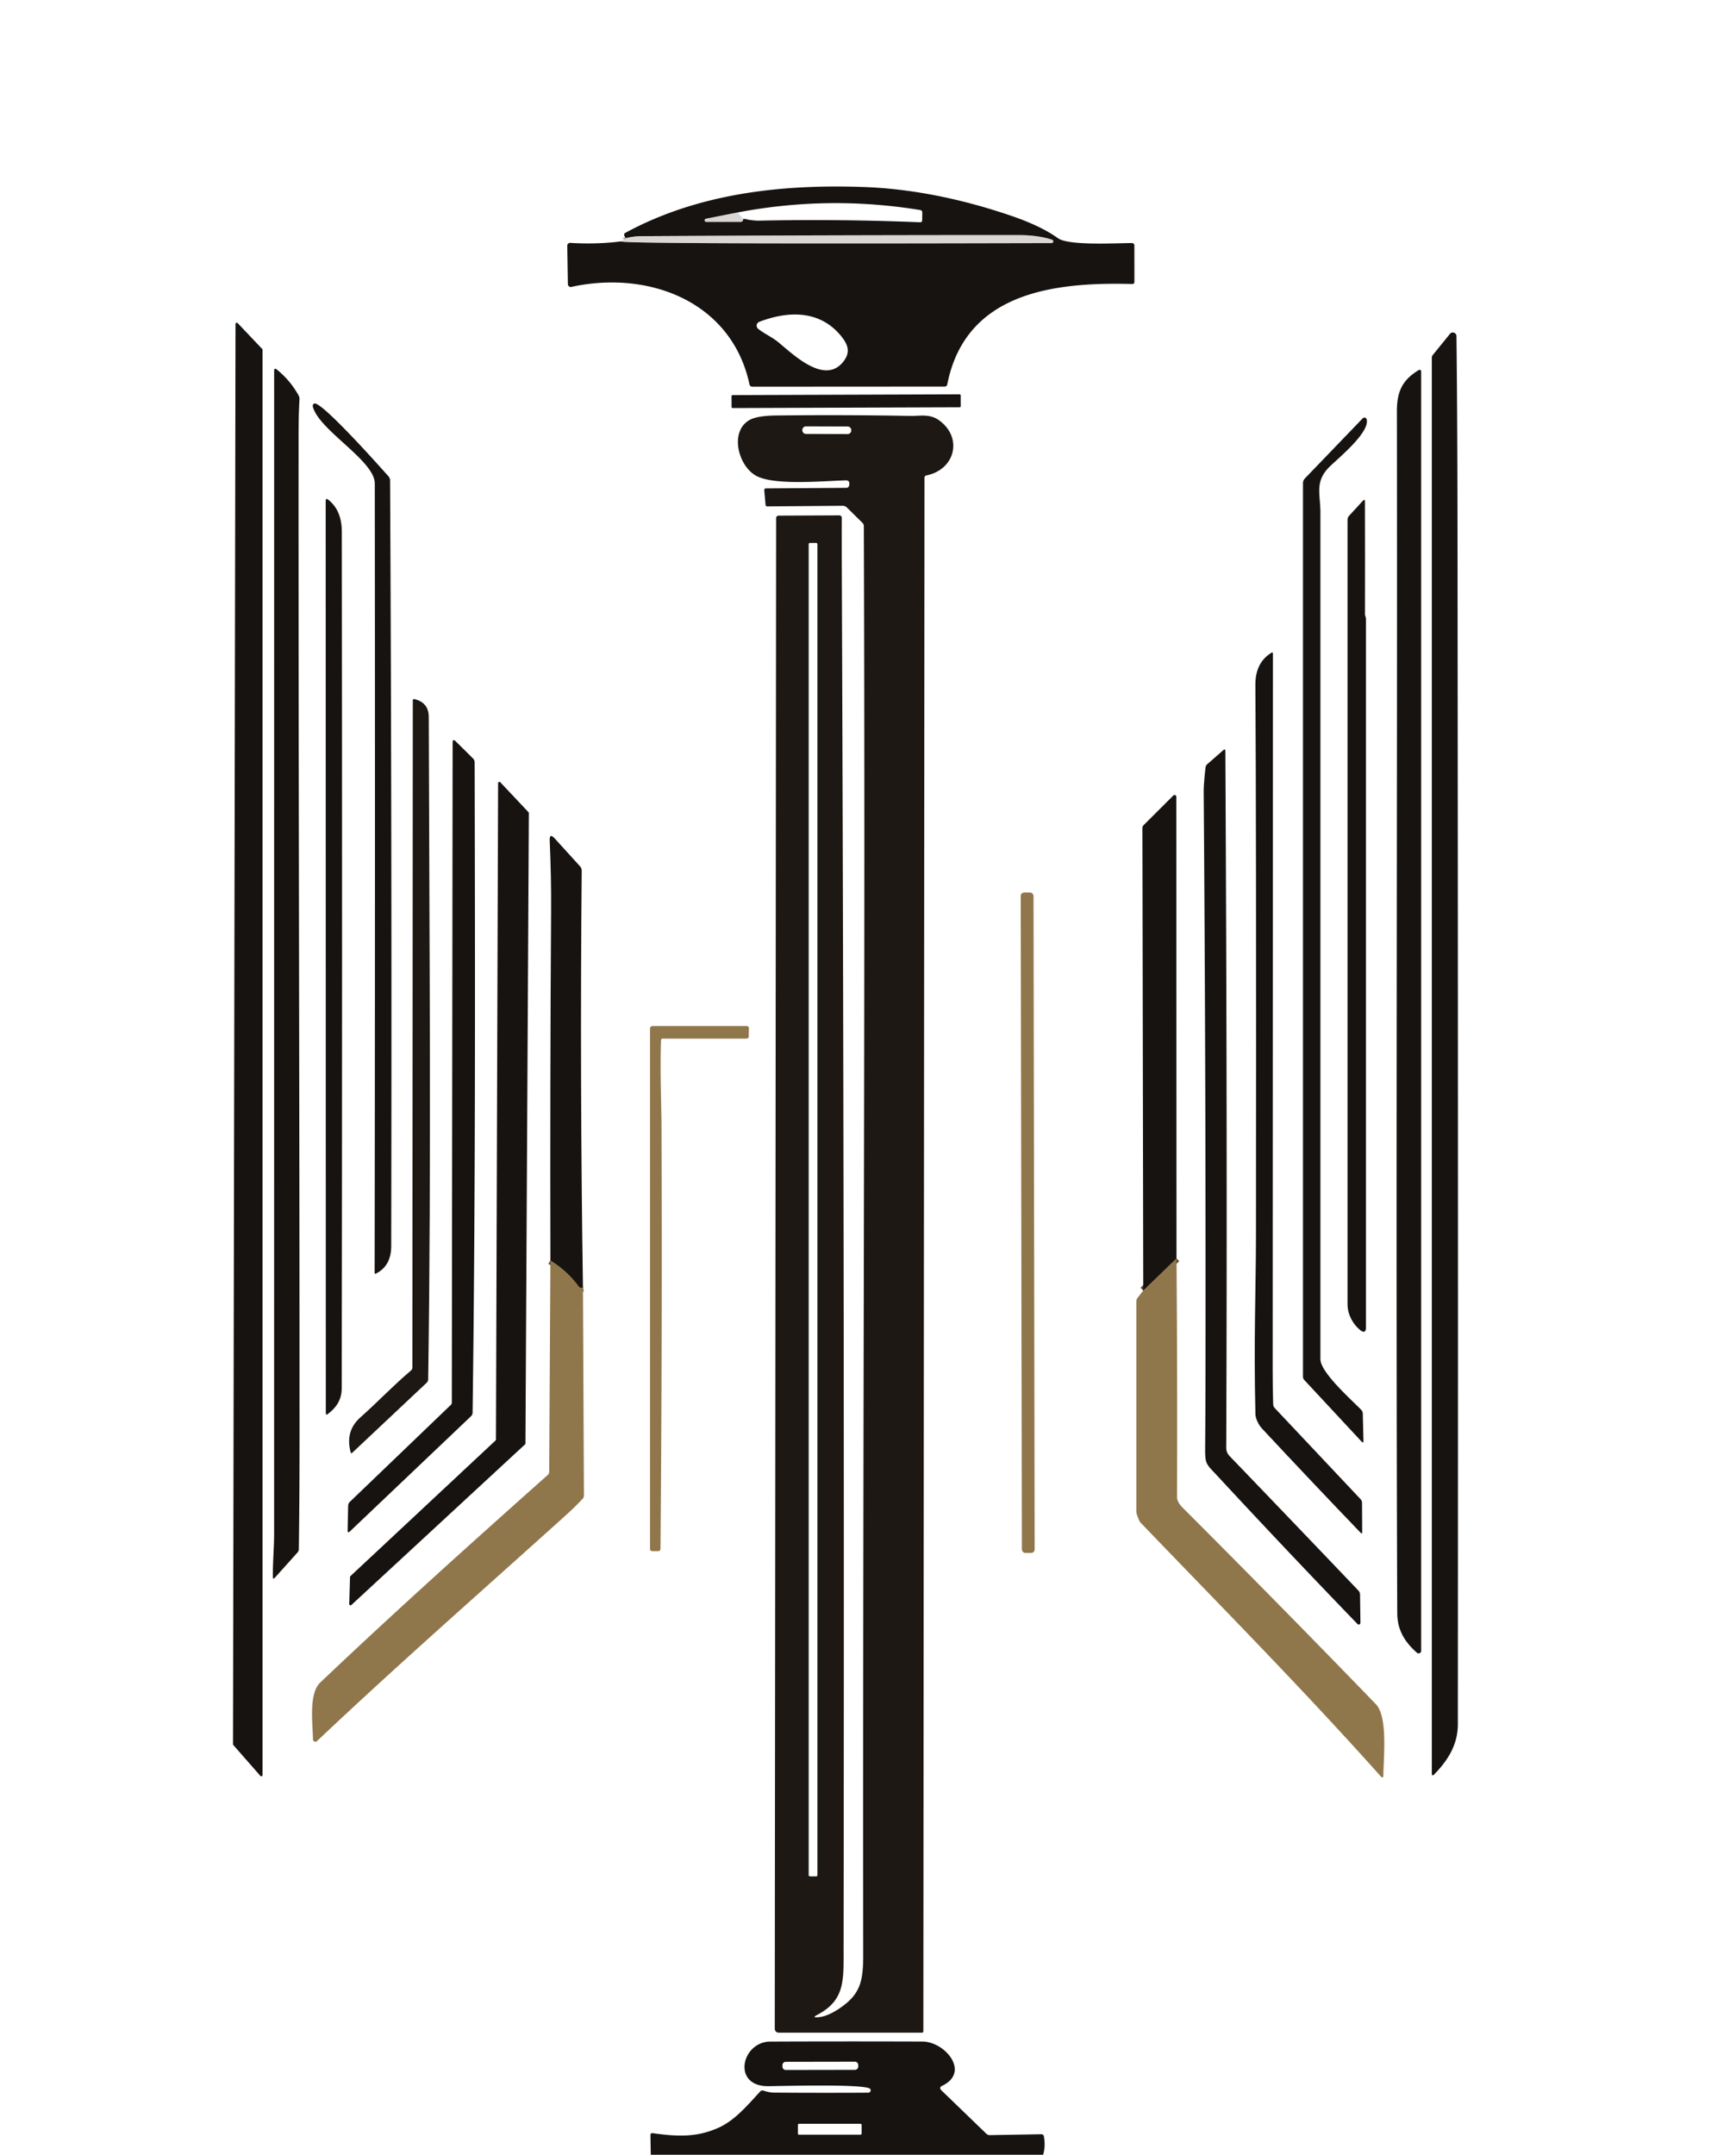 <?xml version="1.0" encoding="UTF-8" standalone="no"?>
<!DOCTYPE svg PUBLIC "-//W3C//DTD SVG 1.1//EN" "http://www.w3.org/Graphics/SVG/1.1/DTD/svg11.dtd">
<svg xmlns="http://www.w3.org/2000/svg" version="1.1" viewBox="0.00 0.00 448.00 556.00">
<g stroke-width="2.00" fill="none" stroke-linecap="butt">
<path stroke="#787573" vector-effect="non-scaling-stroke" d="
  M 160.25 62.29
  C 160.55 63.09 261.15 62.73 271.38 62.73
  A 0.45 0.45 0.0 0 0 271.52 61.86
  Q 267.90 60.66 262.75 60.66
  Q 214.09 60.66 165.44 60.94
  Q 163.43 60.95 161.50 61.46"
/>
<path stroke="#54452e" vector-effect="non-scaling-stroke" d="
  M 303.61 324.70
  L 295.03 333.00"
/>
<path stroke="#54452e" vector-effect="non-scaling-stroke" d="
  M 150.44 332.25
  Q 149.69 332.41 149.44 332.06
  Q 146.42 327.91 142.04 325.25"
/>
<path stroke="#787573" vector-effect="non-scaling-stroke" d="
  M 190.39 54.81
  L 182.16 56.44
  A 0.41 0.41 0.0 0 0 182.23 57.25
  L 191.17 57.25
  Q 191.55 57.25 191.70 56.90
  Q 191.79 56.70 191.79 56.50"
/>
</g>
<path fill="#171311" d="
  M 160.25 62.29
  C 160.55 63.09 261.15 62.73 271.38 62.73
  A 0.45 0.45 0.0 0 0 271.52 61.86
  Q 267.90 60.66 262.75 60.66
  Q 214.09 60.66 165.44 60.94
  Q 163.43 60.95 161.50 61.46
  Q 161.22 61.17 161.10 60.74
  Q 160.98 60.30 161.38 60.08
  C 180.10 49.92 201.54 47.53 222.51 48.24
  Q 240.94 48.86 260.89 55.66
  Q 268.61 58.29 273.01 61.46
  C 275.78 63.46 288.22 62.71 292.13 62.72
  A 0.61 0.61 0.0 0 1 292.74 63.33
  L 292.75 72.72
  Q 292.75 73.29 292.19 73.28
  C 272.23 72.76 249.19 75.28 244.46 99.17
  Q 244.35 99.74 243.77 99.74
  L 194.17 99.77
  Q 193.54 99.77 193.41 99.15
  C 188.81 77.79 167.38 69.66 147.46 74.03
  A 0.75 0.75 0.0 0 1 146.55 73.31
  L 146.39 63.42
  A 0.74 0.74 0.0 0 1 147.19 62.67
  Q 153.94 63.09 160.25 62.29
  Z
  M 190.39 54.81
  L 182.16 56.44
  A 0.41 0.41 0.0 0 0 182.23 57.25
  L 191.17 57.25
  Q 191.55 57.25 191.70 56.90
  Q 191.79 56.70 191.79 56.50
  C 193.10 56.67 194.53 56.96 195.84 56.94
  Q 216.61 56.50 237.40 57.35
  Q 237.97 57.38 237.98 56.80
  L 238.01 54.86
  Q 238.01 54.28 237.44 54.19
  Q 213.86 50.35 190.39 54.81
  Z
  M 200.89 88.33
  C 204.83 91.58 212.96 99.50 217.73 93.19
  C 219.44 90.93 218.88 89.04 217.27 86.98
  C 211.86 80.05 203.62 80.08 195.93 83.05
  A 1.05 1.05 0.0 0 0 195.66 84.85
  C 197.32 86.18 199.24 86.96 200.89 88.33
  Z"
/>
<path fill="#d9d7d5" d="
  M 190.39 54.81
  L 191.79 56.50
  Q 191.79 56.70 191.70 56.90
  Q 191.55 57.25 191.17 57.25
  L 182.23 57.25
  A 0.41 0.41 0.0 0 1 182.16 56.44
  L 190.39 54.81
  Z"
/>
<path fill="#d9d7d5" d="
  M 160.25 62.29
  L 161.50 61.46
  Q 163.43 60.95 165.44 60.94
  Q 214.09 60.66 262.75 60.66
  Q 267.90 60.66 271.52 61.86
  A 0.45 0.45 0.0 0 1 271.38 62.73
  C 261.15 62.73 160.55 63.09 160.25 62.29
  Z"
/>
<path fill="#171311" d="
  M 60.13 450.06
  L 60.78 83.59
  A 0.32 0.32 0.0 0 1 61.33 83.37
  L 67.66 90.04
  A 0.32 0.32 0.0 0 1 67.75 90.26
  L 67.75 458.02
  A 0.32 0.32 0.0 0 1 67.19 458.23
  L 60.21 450.27
  A 0.32 0.32 0.0 0 1 60.13 450.06
  Z"
/>
<path fill="#171311" d="
  M 375.86 86.73
  C 376.17 113.40 376.13 140.29 376.16 167.31
  Q 376.30 306.10 376.22 444.88
  C 376.22 450.18 373.65 454.23 370.15 457.82
  Q 369.50 458.48 369.50 457.55
  L 369.50 92.31
  Q 369.50 91.91 369.76 91.59
  L 374.19 86.14
  A 0.94 0.94 0.0 0 1 375.86 86.73
  Z"
/>
<path fill="#171311" d="
  M 77.05 113.19
  C 77.01 199.69 77.32 286.19 77.30 372.69
  Q 77.30 386.19 77.12 399.71
  Q 77.12 400.21 76.78 400.58
  L 70.94 407.09
  Q 70.43 407.67 70.42 406.90
  C 70.37 403.24 70.74 399.21 70.74 395.99
  Q 70.75 245.77 70.75 95.48
  A 0.33 0.32 19.4 0 1 71.28 95.23
  Q 74.85 98.05 77.06 102.04
  Q 77.32 102.52 77.29 103.06
  Q 77.05 106.66 77.05 113.19
  Z"
/>
<path fill="#171311" d="
  M 360.58 416.17
  C 360.18 312.82 360.63 210.41 360.49 106.13
  C 360.48 101.00 361.94 98.00 366.15 95.48
  A 0.40 0.40 0.0 0 1 366.75 95.82
  L 366.75 425.98
  A 0.66 0.65 21.0 0 1 365.66 426.46
  C 362.53 423.68 360.60 420.66 360.58 416.17
  Z"
/>
<rect fill="#171311" x="-29.57" y="-1.67" transform="translate(218.36,103.52) rotate(-0.2)" width="59.14" height="3.34" rx="0.26"/>
<path fill="#171311" d="
  M 96.72 124.75
  C 96.72 118.87 82.34 111.03 80.74 104.96
  Q 80.61 104.46 81.03 104.15
  C 82.58 103.02 98.46 120.89 100.26 122.92
  A 1.63 1.62 23.8 0 1 100.67 123.97
  Q 101.16 222.78 100.96 321.51
  Q 100.95 326.65 97.04 328.61
  Q 96.68 328.79 96.68 328.38
  Q 96.83 226.58 96.72 124.75
  Z"
/>
<path fill="#1d1813" d="
  M 211.03 520.52
  Q 213.51 520.35 216.60 518.26
  C 221.99 514.63 222.76 511.32 222.76 504.57
  C 222.65 360.24 223.33 253.29 222.93 135.76
  Q 222.92 135.26 222.56 134.90
  L 218.60 131.00
  Q 218.10 130.50 217.40 130.51
  L 198.05 130.67
  Q 197.60 130.68 197.56 130.24
  L 197.23 126.54
  Q 197.19 126.03 197.71 126.02
  L 218.40 125.88
  Q 218.99 125.87 219.13 125.29
  Q 219.45 123.92 218.24 123.95
  C 212.70 124.08 199.59 125.39 194.98 122.68
  C 190.42 120.01 188.28 111.32 193.40 108.39
  Q 195.35 107.27 200.29 107.21
  Q 217.55 107.00 234.80 107.32
  C 237.28 107.37 239.90 106.71 242.28 108.41
  C 248.59 112.90 246.49 121.20 239.04 122.68
  A 0.57 0.57 0.0 0 0 238.58 123.24
  L 238.28 524.17
  A 0.33 0.33 0.0 0 1 237.95 524.50
  L 200.97 524.50
  A 1.03 1.02 0.3 0 1 199.94 523.47
  L 200.29 133.76
  Q 200.29 133.06 200.99 133.05
  L 216.49 132.98
  Q 217.25 132.97 217.24 133.73
  Q 217.22 139.93 217.24 146.00
  Q 217.94 324.06 217.70 502.11
  C 217.68 510.71 218.30 516.04 210.86 519.92
  Q 209.48 520.63 211.03 520.52
  Z
  M 219.69 111.012
  A 0.96 0.96 0.0 0 0 218.733 110.049
  L 208.013 110.011
  A 0.96 0.96 0.0 0 0 207.05 110.968
  L 207.05 111.008
  A 0.96 0.96 0.0 0 0 208.007 111.971
  L 218.726 112.009
  A 0.96 0.96 0.0 0 0 219.69 111.052
  L 219.69 111.012
  Z
  M 210.95 140.42
  A 0.32 0.32 0.0 0 0 210.63 140.10
  L 209.01 140.10
  A 0.32 0.32 0.0 0 0 208.69 140.42
  L 208.69 483.84
  A 0.32 0.32 0.0 0 0 209.01 484.16
  L 210.63 484.16
  A 0.32 0.32 0.0 0 0 210.95 483.84
  L 210.95 140.42
  Z"
/>
<path fill="#171311" d="
  M 340.75 350.71
  C 340.75 354.13 348.78 361.20 351.29 363.79
  Q 351.68 364.20 351.69 364.76
  L 351.86 371.73
  Q 351.88 372.52 351.34 371.94
  L 336.60 356.09
  Q 336.25 355.71 336.25 355.21
  L 336.25 124.69
  A 1.79 1.79 0.0 0 1 336.75 123.45
  L 351.67 107.94
  A 0.61 0.60 -29.9 0 1 352.69 108.21
  C 353.53 111.53 345.55 118.08 343.24 120.31
  C 339.18 124.22 340.75 127.42 340.75 132.23
  Q 340.75 241.47 340.75 350.71
  Z"
/>
<path fill="#171311" d="
  M 84.08 364.60
  L 84.05 129.29
  Q 84.05 128.41 84.74 128.96
  Q 88.20 131.70 88.21 137.19
  Q 88.35 247.66 88.19 358.14
  C 88.18 361.18 86.83 363.17 84.60 364.86
  Q 84.08 365.26 84.08 364.60
  Z"
/>
<path fill="#171311" d="
  M 352.25 158.50
  Q 352.25 158.76 352.35 158.99
  Q 352.50 159.34 352.50 159.73
  L 352.50 342.47
  Q 352.50 344.38 351.00 343.19
  C 349.16 341.71 347.75 339.19 347.75 336.58
  Q 347.75 235.35 347.75 134.12
  Q 347.75 133.52 348.16 133.08
  L 351.70 129.23
  Q 352.23 128.65 352.24 129.44
  Q 352.28 144.01 352.25 158.50
  Z"
/>
<path fill="#171311" d="
  M 328.98 363.34
  L 351.13 386.85
  Q 351.48 387.23 351.49 387.74
  L 351.53 395.34
  Q 351.53 395.92 351.13 395.50
  Q 338.29 382.14 325.66 368.59
  C 324.85 367.73 324.01 366.09 323.98 364.90
  C 323.52 345.65 324.11 332.56 324.12 318.69
  Q 324.22 211.36 323.97 176.75
  Q 323.93 171.01 328.08 168.45
  Q 328.50 168.19 328.50 168.68
  Q 328.45 261.09 328.43 353.50
  Q 328.43 357.92 328.56 362.34
  Q 328.58 362.92 328.98 363.34
  Z"
/>
<path fill="#1d1813" d="
  M 106.42 352.84
  L 106.53 180.75
  Q 106.53 180.30 106.98 180.40
  Q 110.64 181.29 110.65 185.00
  C 110.78 241.94 111.34 298.99 110.50 355.92
  Q 110.49 356.44 110.11 356.79
  L 90.88 374.88
  Q 90.60 375.14 90.50 374.77
  Q 89.02 369.28 92.96 365.77
  C 97.72 361.53 101.49 357.49 106.04 353.66
  Q 106.42 353.34 106.42 352.84
  Z"
/>
<path fill="#171311" d="
  M 116.37 362.48
  A 0.78 0.74 69.1 0 0 116.60 361.93
  L 116.81 191.63
  Q 116.81 190.51 117.62 191.30
  L 122.08 195.72
  Q 122.48 196.12 122.49 196.69
  C 122.62 252.62 122.71 308.55 121.96 364.46
  Q 121.96 365.05 121.53 365.45
  L 90.29 395.16
  Q 89.70 395.72 89.71 394.91
  L 89.84 388.60
  Q 89.85 387.94 90.33 387.48
  L 116.37 362.48
  Z"
/>
<path fill="#171311" d="
  M 317.44 375.84
  Q 334.02 393.08 350.55 410.41
  Q 350.97 410.86 350.98 411.47
  L 351.08 418.75
  A 0.44 0.44 0.0 0 1 350.33 419.06
  Q 332.00 400.07 314.12 380.78
  C 311.14 377.57 310.97 377.89 311.01 373.16
  Q 311.09 362.55 311.10 351.94
  Q 311.19 278.09 310.63 204.25
  Q 310.62 202.41 311.10 198.07
  Q 311.16 197.53 311.57 197.17
  L 315.69 193.57
  Q 316.22 193.12 316.22 193.81
  Q 316.75 293.45 316.45 372.50
  C 316.44 374.00 316.34 374.69 317.44 375.84
  Z"
/>
<path fill="#171311" d="
  M 127.99 371.44
  L 128.54 202.08
  A 0.33 0.33 0.0 0 1 129.11 201.85
  L 136.39 209.58
  A 0.33 0.33 0.0 0 1 136.48 209.81
  L 135.60 372.46
  A 0.33 0.33 0.0 0 1 135.49 372.70
  L 90.69 414.13
  A 0.33 0.33 0.0 0 1 90.13 413.88
  L 90.33 406.92
  A 0.33 0.33 0.0 0 1 90.43 406.69
  L 127.89 371.68
  A 0.33 0.33 0.0 0 0 127.99 371.44
  Z"
/>
<path fill="#171311" d="
  M 303.61 324.70
  L 295.03 333.00
  L 294.82 213.71
  Q 294.82 213.21 295.18 212.86
  L 302.79 205.27
  A 0.45 0.45 0.0 0 1 303.56 205.59
  L 303.61 324.70
  Z"
/>
<path fill="#171311" d="
  M 150.44 332.25
  Q 149.69 332.41 149.44 332.06
  Q 146.42 327.91 142.04 325.25
  Q 141.93 280.13 142.22 235.00
  Q 142.28 226.24 141.86 216.91
  Q 141.76 214.82 143.17 216.37
  L 149.69 223.54
  Q 150.12 224.02 150.12 224.67
  Q 149.63 278.48 150.44 332.25
  Z"
/>
<rect fill="#90764b" x="-1.65" y="-85.20" transform="translate(265.21,315.50) rotate(-0.1)" width="3.30" height="170.40" rx="0.88"/>
<path fill="#90764b" d="
  M 170.59 268.39
  C 170.30 275.79 170.69 285.24 170.71 290.51
  Q 170.91 345.04 170.45 399.59
  Q 170.45 400.25 169.78 400.25
  L 168.38 400.25
  Q 167.75 400.25 167.75 399.63
  L 167.75 265.50
  Q 167.75 264.75 168.50 264.75
  L 192.63 264.75
  Q 193.27 264.75 193.26 265.38
  L 193.23 267.36
  Q 193.22 268.00 192.58 268.00
  L 170.99 268.00
  A 0.40 0.40 0.0 0 0 170.59 268.39
  Z"
/>
<path fill="#90764b" d="
  M 303.61 324.70
  Q 303.86 355.54 303.75 386.25
  Q 303.74 387.56 305.21 389.04
  Q 330.35 414.18 355.07 439.74
  C 358.23 443.00 357.01 453.82 356.99 458.32
  A 0.30 0.30 0.0 0 1 356.47 458.52
  C 336.46 436.09 315.24 414.64 294.42 392.97
  Q 294.08 392.63 293.92 392.17
  C 293.64 391.38 293.25 390.79 293.25 389.94
  Q 293.25 362.86 293.25 335.78
  Q 293.25 335.30 293.55 334.91
  L 295.03 333.00
  L 303.61 324.70
  Z"
/>
<path fill="#90764b" d="
  M 142.04 325.25
  Q 146.42 327.91 149.44 332.06
  Q 149.69 332.41 150.44 332.25
  L 150.69 385.89
  Q 150.69 386.39 150.35 386.75
  Q 148.38 388.83 146.26 390.76
  C 124.73 410.21 102.95 429.25 81.81 449.25
  A 0.62 0.61 -22.0 0 1 80.77 448.81
  C 80.73 444.90 79.59 437.05 82.65 434.14
  C 101.85 415.90 121.58 398.20 141.36 380.58
  Q 141.73 380.25 141.73 379.75
  L 142.04 325.25
  Z"
/>
<path fill="#171311" d="
  M 269.19 556.00
  L 167.94 556.00
  L 167.86 550.98
  Q 167.85 550.34 168.49 550.43
  C 175.05 551.36 179.94 551.49 185.47 549.00
  C 189.74 547.07 193.00 543.10 196.20 539.65
  Q 196.53 539.30 196.99 539.44
  Q 198.64 539.95 199.56 539.96
  Q 211.88 540.05 224.08 539.98
  A 0.61 0.61 0.0 0 0 224.58 539.02
  C 223.62 537.64 201.40 538.28 198.28 538.30
  C 188.77 538.37 191.35 526.81 198.81 526.79
  Q 218.41 526.71 238.01 526.78
  C 243.96 526.81 250.43 534.72 243.17 538.18
  Q 242.19 538.65 242.97 539.40
  L 254.52 550.55
  Q 254.92 550.94 255.48 550.93
  L 268.71 550.70
  Q 269.29 550.69 269.39 551.27
  Q 269.85 553.81 269.19 556.00
  Z
  M 221.48 532.833
  A 0.85 0.85 0.0 0 0 220.628 531.984
  L 202.768 532.016
  A 0.85 0.85 0.0 0 0 201.92 532.867
  L 201.92 533.267
  A 0.85 0.85 0.0 0 0 202.772 534.116
  L 220.632 534.084
  A 0.85 0.85 0.0 0 0 221.48 533.233
  L 221.48 532.833
  Z
  M 222.35 548.28
  A 0.27 0.27 0.0 0 0 222.08 548.01
  L 206.18 548.01
  A 0.27 0.27 0.0 0 0 205.91 548.28
  L 205.91 550.54
  A 0.27 0.27 0.0 0 0 206.18 550.81
  L 222.08 550.81
  A 0.27 0.27 0.0 0 0 222.35 550.54
  L 222.35 548.28
  Z"
/>
</svg>

